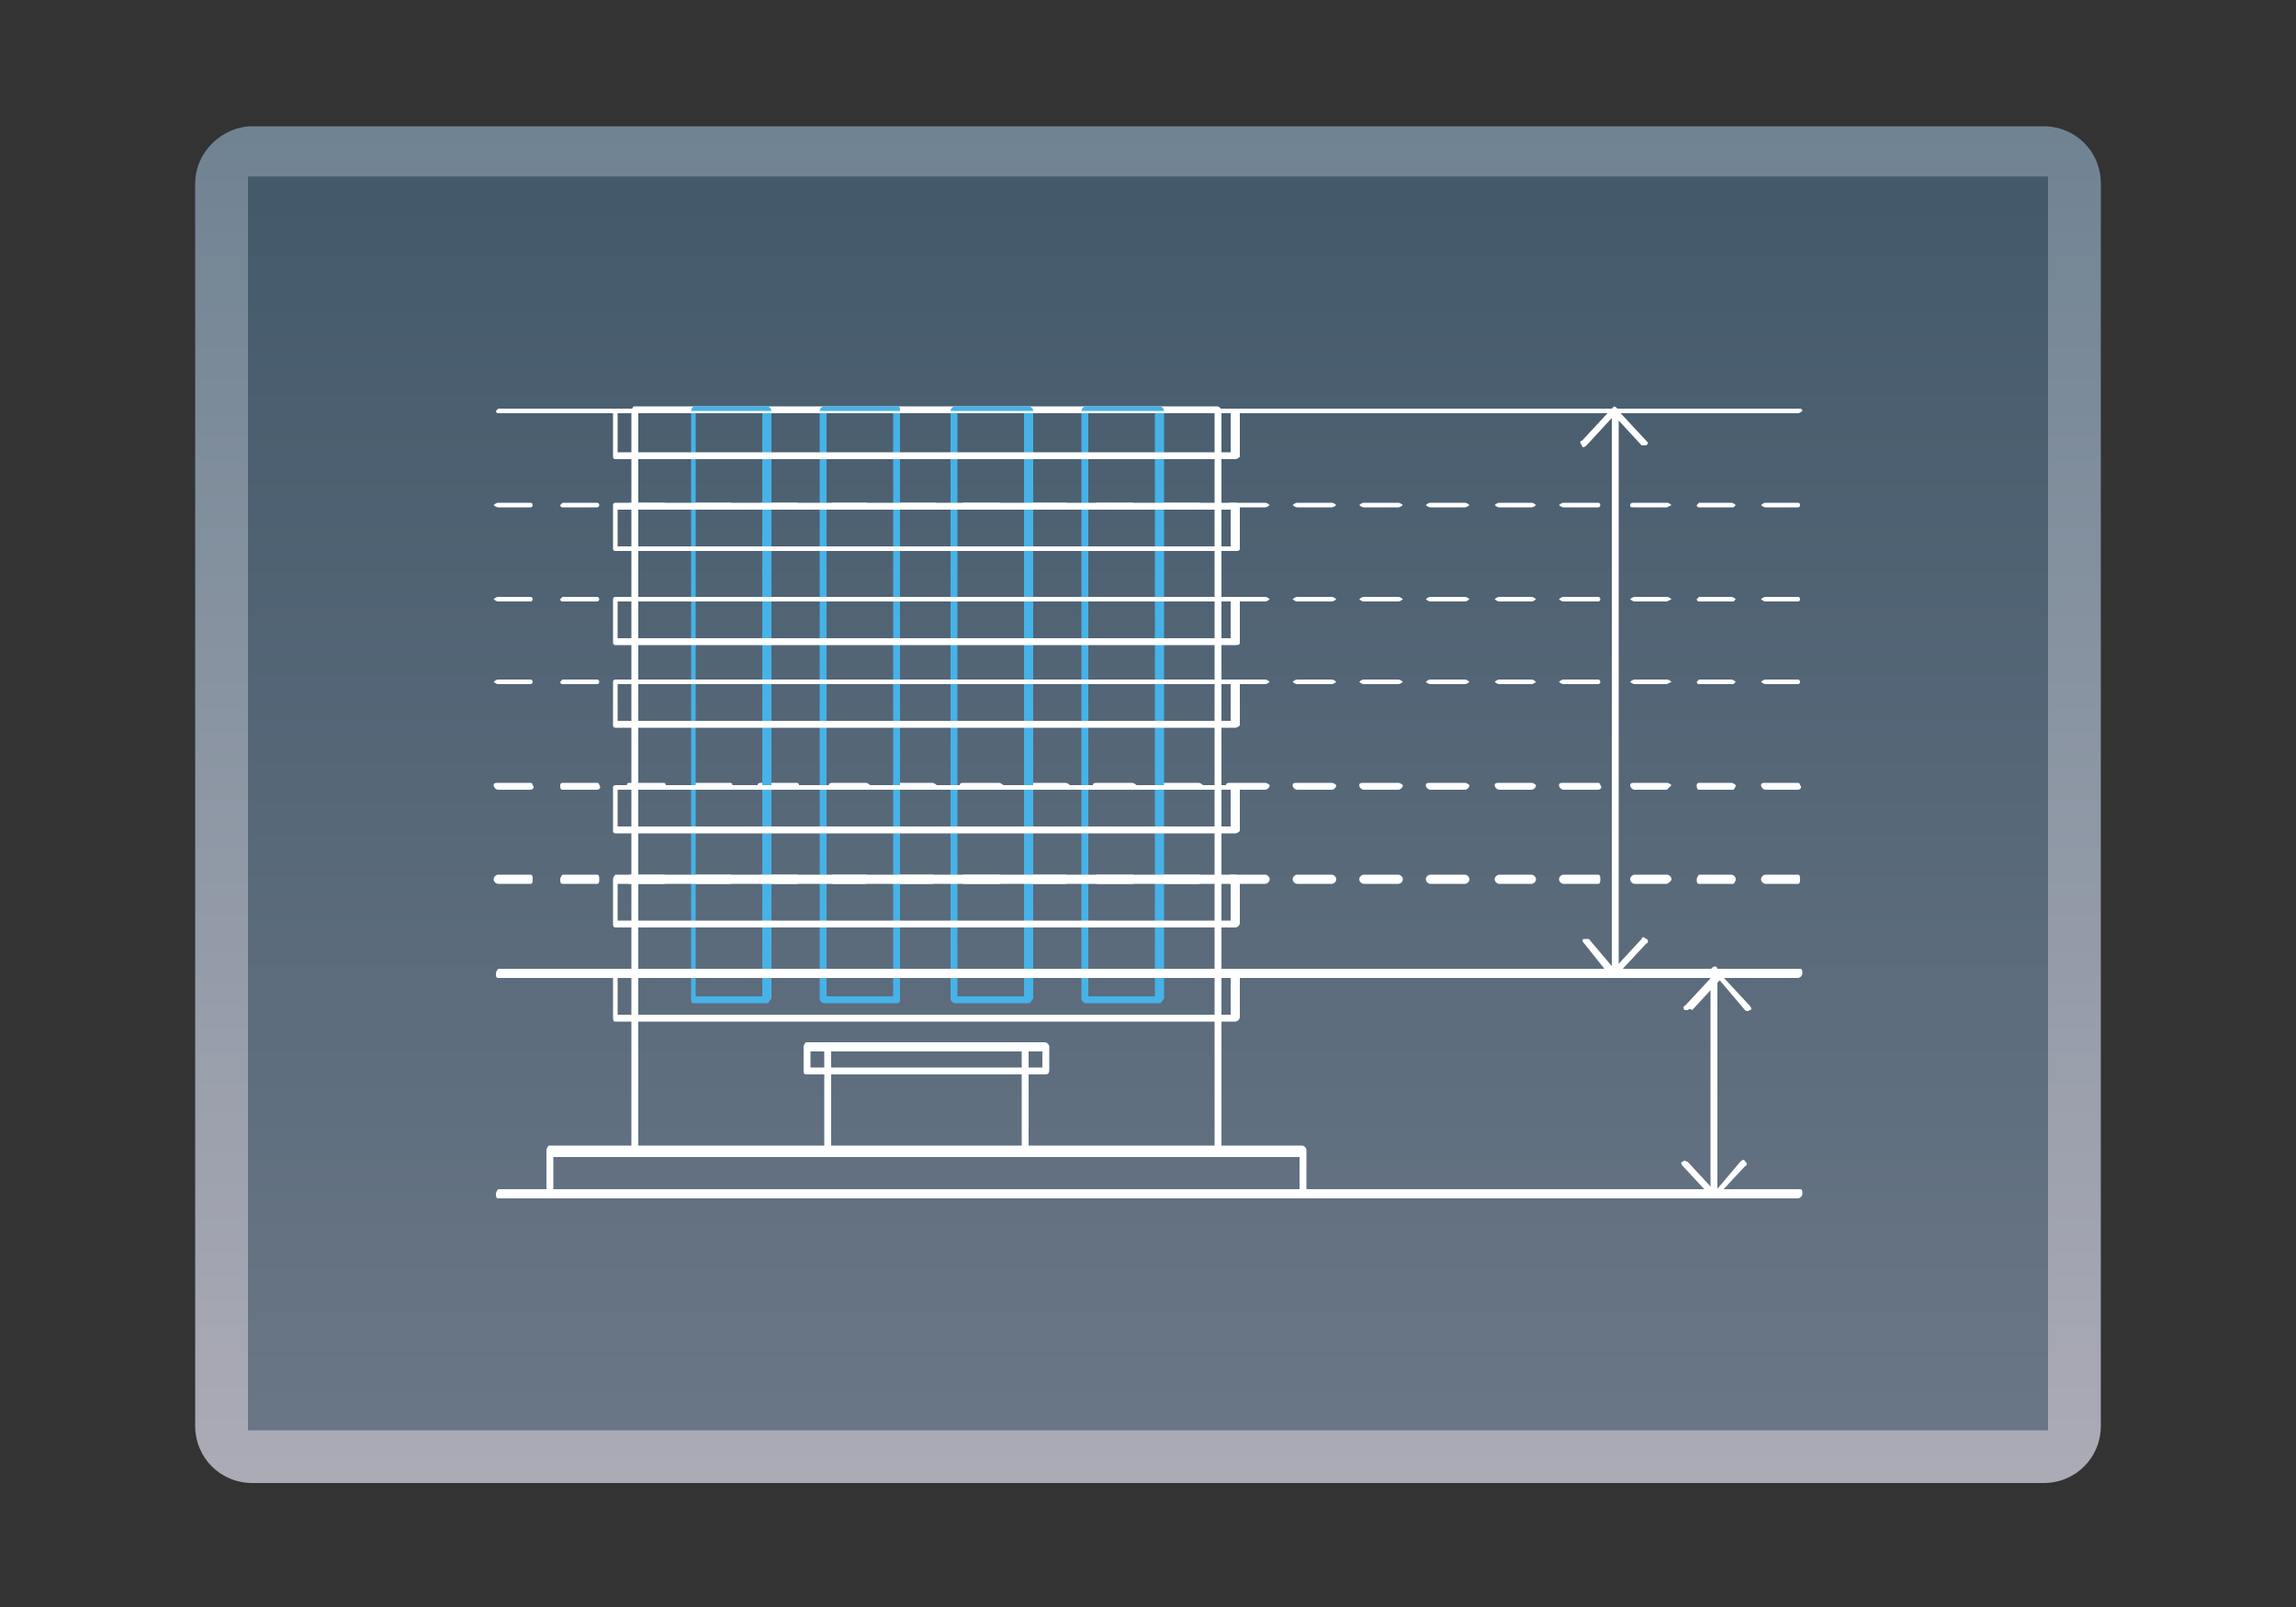 <?xml version="1.0" encoding="utf-8"?>
<!-- Generator: Adobe Illustrator 28.3.0, SVG Export Plug-In . SVG Version: 6.00 Build 0)  -->
<svg version="1.1" id="_レイヤー_2" xmlns="http://www.w3.org/2000/svg" xmlns:xlink="http://www.w3.org/1999/xlink" x="0px"
	 y="0px" viewBox="0 0 100 70" style="enable-background:new 0 0 100 70;" xml:space="preserve">
<rect x="0" y="0" width="100" height="70" fill="#333333" stroke="none"/>
<style type="text/css">
	.st0{fill:url(#SVGID_1_);}
	.st1{fill:url(#SVGID_00000138536067906541559500000004045750455820450946_);}
	.st2{fill:url(#SVGID_00000008124711815123509790000004272431838303743373_);}
	.st3{fill:#FFFFFF;}
	.st4{fill:#46B2E7;}
</style>
<g id="nyuko">
	
		<linearGradient id="SVGID_1_" gradientUnits="userSpaceOnUse" x1="50" y1="67.25" x2="50" y2="8.84" gradientTransform="matrix(1 0 0 -1 0 72.9)">
		<stop  offset="0" style="stop-color:#708393"/>
		<stop  offset="1" style="stop-color:#ABABB6"/>
	</linearGradient>
	<path class="st0" d="M11,5.5H89c1.4,0,2.5,1.1,2.5,2.5v54.1c0,1.4-1.1,2.5-2.5,2.5H11c-1.4,0-2.5-1.1-2.5-2.5V8
		C8.5,6.6,9.7,5.5,11,5.5z"/>
	
		<linearGradient id="SVGID_00000124154528204667789870000007279586583104572835_" gradientUnits="userSpaceOnUse" x1="50.005" y1="65.11" x2="50.005" y2="10.76" gradientTransform="matrix(1 0 0 -1 0 72.9)">
		<stop  offset="0" style="stop-color:#445A6B"/>
		<stop  offset="1" style="stop-color:#8F92A1"/>
	</linearGradient>
	
		<rect x="10.8" y="7.7" style="fill:url(#SVGID_00000124154528204667789870000007279586583104572835_);" width="78.4" height="54.6"/>
	
		<linearGradient id="SVGID_00000054252182188014853920000014936840688562120632_" gradientUnits="userSpaceOnUse" x1="50.005" y1="64.16" x2="50.005" y2="-42.1" gradientTransform="matrix(1 0 0 -1 0 72.9)">
		<stop  offset="0" style="stop-color:#445A6B"/>
		<stop  offset="1" style="stop-color:#8F92A1"/>
	</linearGradient>
	
		<rect x="10.8" y="7.7" style="fill:url(#SVGID_00000054252182188014853920000014936840688562120632_);" width="78.4" height="54.6"/>
	<path class="st3" d="M78.3,52.2H21.7c-0.1,0-0.1-0.1-0.1-0.2s0.1-0.2,0.1-0.2h56.7c0.1,0,0.1,0.1,0.1,0.2S78.4,52.2,78.3,52.2z"/>
	<path class="st3" d="M78.3,18H21.7c-0.1,0-0.1-0.1-0.1-0.1s0.1-0.1,0.1-0.1h56.7c0.1,0,0.1,0.1,0.1,0.1S78.4,18,78.3,18z"/>
	<path class="st3" d="M78.3,22.1h-1.4c-0.1,0-0.2-0.1-0.2-0.1s0.1-0.1,0.2-0.1h1.4c0.1,0,0.1,0.1,0.1,0.1S78.4,22.1,78.3,22.1z
		 M75.5,22.1H74c-0.1,0-0.1-0.1-0.1-0.1s0.1-0.1,0.1-0.1h1.4c0.1,0,0.2,0.1,0.2,0.1S75.5,22.1,75.5,22.1z M72.6,22.1h-1.4
		C71,22.1,71,22.1,71,22s0.1-0.1,0.2-0.1h1.4c0.1,0,0.2,0.1,0.2,0.1S72.6,22.1,72.6,22.1z M69.6,22.1h-1.5c-0.1,0-0.2-0.1-0.2-0.1
		s0.1-0.1,0.2-0.1h1.5c0.1,0,0.1,0.1,0.1,0.1S69.7,22.1,69.6,22.1z M66.7,22.1h-1.4c-0.1,0-0.2-0.1-0.2-0.1s0.1-0.1,0.2-0.1h1.4
		c0.1,0,0.2,0.1,0.2,0.1S66.8,22.1,66.7,22.1z M63.8,22.1h-1.5c-0.1,0-0.2-0.1-0.2-0.1s0.1-0.1,0.2-0.1h1.5c0.1,0,0.2,0.1,0.2,0.1
		S63.9,22.1,63.8,22.1z M60.9,22.1h-1.5c-0.1,0-0.2-0.1-0.2-0.1s0.1-0.1,0.2-0.1h1.5c0.1,0,0.2,0.1,0.2,0.1S61,22.1,60.9,22.1z
		 M58,22.1h-1.5c-0.1,0-0.2-0.1-0.2-0.1s0.1-0.1,0.2-0.1H58c0.1,0,0.2,0.1,0.2,0.1S58.1,22.1,58,22.1z M55.1,22.1h-1.5
		c-0.1,0-0.2-0.1-0.2-0.1s0.1-0.1,0.2-0.1h1.5c0.1,0,0.2,0.1,0.2,0.1S55.2,22.1,55.1,22.1z M52.2,22.1h-1.5c-0.1,0-0.2-0.1-0.2-0.1
		s0.1-0.1,0.2-0.1h1.5c0.1,0,0.2,0.1,0.2,0.1S52.3,22.1,52.2,22.1z M49.3,22.1h-1.5c-0.1,0-0.2-0.1-0.2-0.1s0.1-0.1,0.2-0.1h1.5
		c0.1,0,0.2,0.1,0.2,0.1S49.4,22.1,49.3,22.1z M46.4,22.1h-1.5c-0.1,0-0.2-0.1-0.2-0.1s0.1-0.1,0.2-0.1h1.5c0.1,0,0.2,0.1,0.2,0.1
		S46.5,22.1,46.4,22.1z M43.5,22.1H42c-0.1,0-0.2-0.1-0.2-0.1s0.1-0.1,0.2-0.1h1.5c0.1,0,0.2,0.1,0.2,0.1S43.6,22.1,43.5,22.1z
		 M40.6,22.1h-1.5C39,22.1,39,22.1,39,22s0.1-0.1,0.2-0.1h1.5c0.1,0,0.2,0.1,0.2,0.1S40.6,22.1,40.6,22.1z M37.7,22.1h-1.4
		c-0.1,0-0.2-0.1-0.2-0.1s0.1-0.1,0.2-0.1h1.4c0.1,0,0.2,0.1,0.2,0.1S37.7,22.1,37.7,22.1z M34.7,22.1h-1.5c-0.1,0-0.2-0.1-0.2-0.1
		s0.1-0.1,0.2-0.1h1.5c0.1,0,0.1,0.1,0.1,0.1S34.8,22.1,34.7,22.1z M31.8,22.1h-1.5c-0.1,0-0.1-0.1-0.1-0.1s0.1-0.1,0.1-0.1h1.5
		c0.1,0,0.1,0.1,0.1,0.1S31.9,22.1,31.8,22.1z M28.9,22.1h-1.5c-0.1,0-0.1-0.1-0.1-0.1s0.1-0.1,0.1-0.1h1.5c0.1,0,0.1,0.1,0.1,0.1
		S29,22.1,28.9,22.1z M26,22.1h-1.5c-0.1,0-0.1-0.1-0.1-0.1s0.1-0.1,0.1-0.1H26c0.1,0,0.1,0.1,0.1,0.1S26.1,22.1,26,22.1z
		 M23.1,22.1h-1.4c-0.1,0-0.2-0.1-0.2-0.1s0.1-0.1,0.2-0.1h1.4c0.1,0,0.1,0.1,0.1,0.1S23.2,22.1,23.1,22.1z"/>
	<path class="st3" d="M78.3,26.2h-1.4c-0.1,0-0.2-0.1-0.2-0.1s0.1-0.1,0.2-0.1h1.4c0.1,0,0.1,0.1,0.1,0.1S78.4,26.2,78.3,26.2z
		 M75.5,26.2H74c-0.1,0-0.1-0.1-0.1-0.1s0.1-0.1,0.1-0.1h1.4c0.1,0,0.2,0.1,0.2,0.1S75.5,26.2,75.5,26.2z M72.6,26.2h-1.4
		c-0.1,0-0.2-0.1-0.2-0.1s0.1-0.1,0.2-0.1h1.4c0.1,0,0.2,0.1,0.2,0.1S72.6,26.2,72.6,26.2z M69.6,26.2h-1.5c-0.1,0-0.2-0.1-0.2-0.1
		s0.1-0.1,0.2-0.1h1.5c0.1,0,0.1,0.1,0.1,0.1S69.7,26.2,69.6,26.2z M66.7,26.2h-1.4c-0.1,0-0.2-0.1-0.2-0.1s0.1-0.1,0.2-0.1h1.4
		c0.1,0,0.2,0.1,0.2,0.1S66.8,26.2,66.7,26.2z M63.8,26.2h-1.5c-0.1,0-0.2-0.1-0.2-0.1s0.1-0.1,0.2-0.1h1.5c0.1,0,0.2,0.1,0.2,0.1
		S63.9,26.2,63.8,26.2z M60.9,26.2h-1.5c-0.1,0-0.2-0.1-0.2-0.1s0.1-0.1,0.2-0.1h1.5c0.1,0,0.2,0.1,0.2,0.1S61,26.2,60.9,26.2z
		 M58,26.2h-1.5c-0.1,0-0.2-0.1-0.2-0.1s0.1-0.1,0.2-0.1H58c0.1,0,0.2,0.1,0.2,0.1S58.1,26.2,58,26.2z M55.1,26.2h-1.5
		c-0.1,0-0.2-0.1-0.2-0.1s0.1-0.1,0.2-0.1h1.5c0.1,0,0.2,0.1,0.2,0.1S55.2,26.2,55.1,26.2z M52.2,26.2h-1.5c-0.1,0-0.2-0.1-0.2-0.1
		s0.1-0.1,0.2-0.1h1.5c0.1,0,0.2,0.1,0.2,0.1S52.3,26.2,52.2,26.2z M49.3,26.2h-1.5c-0.1,0-0.2-0.1-0.2-0.1s0.1-0.1,0.2-0.1h1.5
		c0.1,0,0.2,0.1,0.2,0.1S49.4,26.2,49.3,26.2z M46.4,26.2h-1.5c-0.1,0-0.2-0.1-0.2-0.1s0.1-0.1,0.2-0.1h1.5c0.1,0,0.2,0.1,0.2,0.1
		S46.5,26.2,46.4,26.2z M43.5,26.2H42c-0.1,0-0.2-0.1-0.2-0.1s0.1-0.1,0.2-0.1h1.5c0.1,0,0.2,0.1,0.2,0.1S43.6,26.2,43.5,26.2z
		 M40.6,26.2h-1.5c-0.1,0-0.2-0.1-0.2-0.1s0.1-0.1,0.2-0.1h1.5c0.1,0,0.2,0.1,0.2,0.1S40.6,26.2,40.6,26.2z M37.7,26.2h-1.4
		c-0.1,0-0.2-0.1-0.2-0.1s0.1-0.1,0.2-0.1h1.4c0.1,0,0.2,0.1,0.2,0.1S37.7,26.2,37.7,26.2z M34.7,26.2h-1.5c-0.1,0-0.2-0.1-0.2-0.1
		s0.1-0.1,0.2-0.1h1.5c0.1,0,0.1,0.1,0.1,0.1S34.8,26.2,34.7,26.2z M31.8,26.2h-1.5c-0.1,0-0.1-0.1-0.1-0.1s0.1-0.1,0.1-0.1h1.5
		c0.1,0,0.1,0.1,0.1,0.1S31.9,26.2,31.8,26.2z M28.9,26.2h-1.5c-0.1,0-0.1-0.1-0.1-0.1s0.1-0.1,0.1-0.1h1.5c0.1,0,0.1,0.1,0.1,0.1
		S29,26.2,28.9,26.2z M26,26.2h-1.5c-0.1,0-0.1-0.1-0.1-0.1s0.1-0.1,0.1-0.1H26c0.1,0,0.1,0.1,0.1,0.1S26.1,26.2,26,26.2z
		 M23.1,26.2h-1.4c-0.1,0-0.2-0.1-0.2-0.1s0.1-0.1,0.2-0.1h1.4c0.1,0,0.1,0.1,0.1,0.1S23.2,26.2,23.1,26.2z"/>
	<path class="st3" d="M78.3,29.8h-1.4c-0.1,0-0.2-0.1-0.2-0.1s0.1-0.1,0.2-0.1h1.4c0.1,0,0.1,0.1,0.1,0.1S78.4,29.8,78.3,29.8z
		 M75.5,29.8H74c-0.1,0-0.1-0.1-0.1-0.1s0.1-0.1,0.1-0.1h1.4c0.1,0,0.2,0.1,0.2,0.1S75.5,29.8,75.5,29.8z M72.6,29.8h-1.4
		c-0.1,0-0.2-0.1-0.2-0.1s0.1-0.1,0.2-0.1h1.4c0.1,0,0.2,0.1,0.2,0.1S72.6,29.8,72.6,29.8z M69.6,29.8h-1.5c-0.1,0-0.2-0.1-0.2-0.1
		s0.1-0.1,0.2-0.1h1.5c0.1,0,0.1,0.1,0.1,0.1S69.7,29.8,69.6,29.8z M66.7,29.8h-1.4c-0.1,0-0.2-0.1-0.2-0.1s0.1-0.1,0.2-0.1h1.4
		c0.1,0,0.2,0.1,0.2,0.1S66.8,29.8,66.7,29.8z M63.8,29.8h-1.5c-0.1,0-0.2-0.1-0.2-0.1s0.1-0.1,0.2-0.1h1.5c0.1,0,0.2,0.1,0.2,0.1
		S63.9,29.8,63.8,29.8z M60.9,29.8h-1.5c-0.1,0-0.2-0.1-0.2-0.1s0.1-0.1,0.2-0.1h1.5c0.1,0,0.2,0.1,0.2,0.1S61,29.8,60.9,29.8z
		 M58,29.8h-1.5c-0.1,0-0.2-0.1-0.2-0.1s0.1-0.1,0.2-0.1H58c0.1,0,0.2,0.1,0.2,0.1S58.1,29.8,58,29.8z M55.1,29.8h-1.5
		c-0.1,0-0.2-0.1-0.2-0.1s0.1-0.1,0.2-0.1h1.5c0.1,0,0.2,0.1,0.2,0.1S55.2,29.8,55.1,29.8z M52.2,29.8h-1.5c-0.1,0-0.2-0.1-0.2-0.1
		s0.1-0.1,0.2-0.1h1.5c0.1,0,0.2,0.1,0.2,0.1S52.3,29.8,52.2,29.8z M49.3,29.8h-1.5c-0.1,0-0.2-0.1-0.2-0.1s0.1-0.1,0.2-0.1h1.5
		c0.1,0,0.2,0.1,0.2,0.1S49.4,29.8,49.3,29.8z M46.4,29.8h-1.5c-0.1,0-0.2-0.1-0.2-0.1s0.1-0.1,0.2-0.1h1.5c0.1,0,0.2,0.1,0.2,0.1
		S46.5,29.8,46.4,29.8z M43.5,29.8H42c-0.1,0-0.2-0.1-0.2-0.1s0.1-0.1,0.2-0.1h1.5c0.1,0,0.2,0.1,0.2,0.1S43.6,29.8,43.5,29.8z
		 M40.6,29.8h-1.5c-0.1,0-0.2-0.1-0.2-0.1s0.1-0.1,0.2-0.1h1.5c0.1,0,0.2,0.1,0.2,0.1S40.6,29.8,40.6,29.8z M37.7,29.8h-1.4
		c-0.1,0-0.2-0.1-0.2-0.1s0.1-0.1,0.2-0.1h1.4c0.1,0,0.2,0.1,0.2,0.1S37.7,29.8,37.7,29.8z M34.7,29.8h-1.5c-0.1,0-0.2-0.1-0.2-0.1
		s0.1-0.1,0.2-0.1h1.5c0.1,0,0.1,0.1,0.1,0.1S34.8,29.8,34.7,29.8z M31.8,29.8h-1.5c-0.1,0-0.1-0.1-0.1-0.1s0.1-0.1,0.1-0.1h1.5
		c0.1,0,0.1,0.1,0.1,0.1S31.9,29.8,31.8,29.8z M28.9,29.8h-1.5c-0.1,0-0.1-0.1-0.1-0.1s0.1-0.1,0.1-0.1h1.5c0.1,0,0.1,0.1,0.1,0.1
		S29,29.8,28.9,29.8z M26,29.8h-1.5c-0.1,0-0.1-0.1-0.1-0.1s0.1-0.1,0.1-0.1H26c0.1,0,0.1,0.1,0.1,0.1S26.1,29.8,26,29.8z
		 M23.1,29.8h-1.4c-0.1,0-0.2-0.1-0.2-0.1s0.1-0.1,0.2-0.1h1.4c0.1,0,0.1,0.1,0.1,0.1S23.2,29.8,23.1,29.8z"/>
	<path class="st3" d="M78.3,34.4h-1.4c-0.1,0-0.2-0.1-0.2-0.2c0-0.1,0.1-0.1,0.2-0.1h1.4c0.1,0,0.1,0.1,0.1,0.1
		C78.5,34.3,78.4,34.4,78.3,34.4z M75.5,34.4H74c-0.1,0-0.1-0.1-0.1-0.2c0-0.1,0.1-0.1,0.1-0.1h1.4c0.1,0,0.2,0.1,0.2,0.1
		C75.6,34.3,75.5,34.4,75.5,34.4z M72.6,34.4h-1.4c-0.1,0-0.2-0.1-0.2-0.2c0-0.1,0.1-0.1,0.2-0.1h1.4c0.1,0,0.2,0.1,0.2,0.1
		C72.7,34.3,72.6,34.4,72.6,34.4z M69.6,34.4h-1.5c-0.1,0-0.2-0.1-0.2-0.2c0-0.1,0.1-0.1,0.2-0.1h1.5c0.1,0,0.1,0.1,0.1,0.1
		C69.8,34.3,69.7,34.4,69.6,34.4z M66.7,34.4h-1.4c-0.1,0-0.2-0.1-0.2-0.2c0-0.1,0.1-0.1,0.2-0.1h1.4c0.1,0,0.2,0.1,0.2,0.1
		C66.9,34.3,66.8,34.4,66.7,34.4z M63.8,34.4h-1.5c-0.1,0-0.2-0.1-0.2-0.2c0-0.1,0.1-0.1,0.2-0.1h1.5c0.1,0,0.2,0.1,0.2,0.1
		C64,34.3,63.9,34.4,63.8,34.4z M60.9,34.4h-1.5c-0.1,0-0.2-0.1-0.2-0.2c0-0.1,0.1-0.1,0.2-0.1h1.5c0.1,0,0.2,0.1,0.2,0.1
		C61.1,34.3,61,34.4,60.9,34.4z M58,34.4h-1.5c-0.1,0-0.2-0.1-0.2-0.2c0-0.1,0.1-0.1,0.2-0.1H58c0.1,0,0.2,0.1,0.2,0.1
		C58.2,34.3,58.1,34.4,58,34.4z M55.1,34.4h-1.5c-0.1,0-0.2-0.1-0.2-0.2c0-0.1,0.1-0.1,0.2-0.1h1.5c0.1,0,0.2,0.1,0.2,0.1
		C55.3,34.3,55.2,34.4,55.1,34.4z M52.2,34.4h-1.5c-0.1,0-0.2-0.1-0.2-0.2c0-0.1,0.1-0.1,0.2-0.1h1.5c0.1,0,0.2,0.1,0.2,0.1
		C52.3,34.3,52.3,34.4,52.2,34.4z M49.3,34.4h-1.5c-0.1,0-0.2-0.1-0.2-0.2c0-0.1,0.1-0.1,0.2-0.1h1.5c0.1,0,0.2,0.1,0.2,0.1
		C49.4,34.3,49.4,34.4,49.3,34.4z M46.4,34.4h-1.5c-0.1,0-0.2-0.1-0.2-0.2c0-0.1,0.1-0.1,0.2-0.1h1.5c0.1,0,0.2,0.1,0.2,0.1
		C46.5,34.3,46.5,34.4,46.4,34.4z M43.5,34.4H42c-0.1,0-0.2-0.1-0.2-0.2c0-0.1,0.1-0.1,0.2-0.1h1.5c0.1,0,0.2,0.1,0.2,0.1
		C43.6,34.3,43.6,34.4,43.5,34.4z M40.6,34.4h-1.5c-0.1,0-0.2-0.1-0.2-0.2c0-0.1,0.1-0.1,0.2-0.1h1.5c0.1,0,0.2,0.1,0.2,0.1
		C40.7,34.3,40.6,34.4,40.6,34.4z M37.7,34.4h-1.4c-0.1,0-0.2-0.1-0.2-0.2c0-0.1,0.1-0.1,0.2-0.1h1.4c0.1,0,0.2,0.1,0.2,0.1
		C37.8,34.3,37.7,34.4,37.7,34.4z M34.7,34.4h-1.5c-0.1,0-0.2-0.1-0.2-0.2c0-0.1,0.1-0.1,0.2-0.1h1.5c0.1,0,0.1,0.1,0.1,0.1
		C34.9,34.3,34.8,34.4,34.7,34.4z M31.8,34.4h-1.5c-0.1,0-0.1-0.1-0.1-0.2c0-0.1,0.1-0.1,0.1-0.1h1.5c0.1,0,0.1,0.1,0.1,0.1
		C32,34.3,31.9,34.4,31.8,34.4z M28.9,34.4h-1.5c-0.1,0-0.1-0.1-0.1-0.2c0-0.1,0.1-0.1,0.1-0.1h1.5c0.1,0,0.1,0.1,0.1,0.1
		C29.1,34.3,29,34.4,28.9,34.4z M26,34.4h-1.5c-0.1,0-0.1-0.1-0.1-0.2c0-0.1,0.1-0.1,0.1-0.1H26c0.1,0,0.1,0.1,0.1,0.1
		C26.2,34.3,26.1,34.4,26,34.4z M23.1,34.4h-1.4c-0.1,0-0.2-0.1-0.2-0.2c0-0.1,0.1-0.1,0.2-0.1h1.4c0.1,0,0.1,0.1,0.1,0.1
		C23.3,34.3,23.2,34.4,23.1,34.4z"/>
	<path class="st3" d="M78.3,38.5h-1.4c-0.1,0-0.2-0.1-0.2-0.2s0.1-0.2,0.2-0.2h1.4c0.1,0,0.1,0.1,0.1,0.2S78.4,38.5,78.3,38.5z
		 M75.5,38.5H74c-0.1,0-0.1-0.1-0.1-0.2s0.1-0.2,0.1-0.2h1.4c0.1,0,0.2,0.1,0.2,0.2S75.5,38.5,75.5,38.5z M72.6,38.5h-1.4
		c-0.1,0-0.2-0.1-0.2-0.2s0.1-0.2,0.2-0.2h1.4c0.1,0,0.2,0.1,0.2,0.2S72.6,38.5,72.6,38.5z M69.6,38.5h-1.5c-0.1,0-0.2-0.1-0.2-0.2
		s0.1-0.2,0.2-0.2h1.5c0.1,0,0.1,0.1,0.1,0.2S69.7,38.5,69.6,38.5z M66.7,38.5h-1.4c-0.1,0-0.2-0.1-0.2-0.2s0.1-0.2,0.2-0.2h1.4
		c0.1,0,0.2,0.1,0.2,0.2S66.8,38.5,66.7,38.5z M63.8,38.5h-1.5c-0.1,0-0.2-0.1-0.2-0.2s0.1-0.2,0.2-0.2h1.5c0.1,0,0.2,0.1,0.2,0.2
		S63.9,38.5,63.8,38.5z M60.9,38.5h-1.5c-0.1,0-0.2-0.1-0.2-0.2s0.1-0.2,0.2-0.2h1.5c0.1,0,0.2,0.1,0.2,0.2S61,38.5,60.9,38.5z
		 M58,38.5h-1.5c-0.1,0-0.2-0.1-0.2-0.2s0.1-0.2,0.2-0.2H58c0.1,0,0.2,0.1,0.2,0.2S58.1,38.5,58,38.5z M55.1,38.5h-1.5
		c-0.1,0-0.2-0.1-0.2-0.2s0.1-0.2,0.2-0.2h1.5c0.1,0,0.2,0.1,0.2,0.2S55.2,38.5,55.1,38.5z M52.2,38.5h-1.5c-0.1,0-0.2-0.1-0.2-0.2
		s0.1-0.2,0.2-0.2h1.5c0.1,0,0.2,0.1,0.2,0.2S52.3,38.5,52.2,38.5z M49.3,38.5h-1.5c-0.1,0-0.2-0.1-0.2-0.2s0.1-0.2,0.2-0.2h1.5
		c0.1,0,0.2,0.1,0.2,0.2S49.4,38.5,49.3,38.5z M46.4,38.5h-1.5c-0.1,0-0.2-0.1-0.2-0.2s0.1-0.2,0.2-0.2h1.5c0.1,0,0.2,0.1,0.2,0.2
		S46.5,38.5,46.4,38.5z M43.5,38.5H42c-0.1,0-0.2-0.1-0.2-0.2s0.1-0.2,0.2-0.2h1.5c0.1,0,0.2,0.1,0.2,0.2S43.6,38.5,43.5,38.5z
		 M40.6,38.5h-1.5c-0.1,0-0.2-0.1-0.2-0.2s0.1-0.2,0.2-0.2h1.5c0.1,0,0.2,0.1,0.2,0.2S40.6,38.5,40.6,38.5z M37.7,38.5h-1.4
		c-0.1,0-0.2-0.1-0.2-0.2s0.1-0.2,0.2-0.2h1.4c0.1,0,0.2,0.1,0.2,0.2S37.7,38.5,37.7,38.5z M34.7,38.5h-1.5c-0.1,0-0.2-0.1-0.2-0.2
		s0.1-0.2,0.2-0.2h1.5c0.1,0,0.1,0.1,0.1,0.2S34.8,38.5,34.7,38.5z M31.8,38.5h-1.5c-0.1,0-0.1-0.1-0.1-0.2s0.1-0.2,0.1-0.2h1.5
		c0.1,0,0.1,0.1,0.1,0.2S31.9,38.5,31.8,38.5z M28.9,38.5h-1.5c-0.1,0-0.1-0.1-0.1-0.2s0.1-0.2,0.1-0.2h1.5c0.1,0,0.1,0.1,0.1,0.2
		S29,38.5,28.9,38.5z M26,38.5h-1.5c-0.1,0-0.1-0.1-0.1-0.2s0.1-0.2,0.1-0.2H26c0.1,0,0.1,0.1,0.1,0.2S26.1,38.5,26,38.5z
		 M23.1,38.5h-1.4c-0.1,0-0.2-0.1-0.2-0.2s0.1-0.2,0.2-0.2h1.4c0.1,0,0.1,0.1,0.1,0.2S23.2,38.5,23.1,38.5z"/>
	<path class="st3" d="M78.3,42.6H21.7c-0.1,0-0.1-0.1-0.1-0.2s0.1-0.2,0.1-0.2h56.7c0.1,0,0.1,0.1,0.1,0.2S78.4,42.6,78.3,42.6z"/>
	<path class="st3" d="M53,50.3H27.6c-0.1,0-0.1-0.1-0.1-0.2V17.9c0-0.1,0.1-0.2,0.1-0.2H53c0.1,0,0.2,0.1,0.2,0.2v32.3
		C53.2,50.3,53.1,50.4,53,50.3L53,50.3z M27.8,50h25.1V18H27.8V50z"/>
	<path class="st4" d="M33.4,43.7h-3.2c-0.1,0-0.1-0.1-0.1-0.2V17.9c0-0.1,0.1-0.2,0.1-0.2h3.2c0.1,0,0.2,0.1,0.2,0.2v25.6
		C33.5,43.6,33.5,43.7,33.4,43.7z M30.3,43.4h2.9V18h-2.9V43.4L30.3,43.4z"/>
	<path class="st4" d="M39.1,43.7h-3.2c-0.1,0-0.2-0.1-0.2-0.2V17.9c0-0.1,0.1-0.2,0.2-0.2h3.2c0.1,0,0.1,0.1,0.1,0.2v25.6
		C39.2,43.6,39.2,43.7,39.1,43.7z M36,43.4h2.9V18H36V43.4L36,43.4z"/>
	<path class="st4" d="M44.8,43.7h-3.2c-0.1,0-0.2-0.1-0.2-0.2V17.9c0-0.1,0.1-0.2,0.2-0.2h3.2c0.1,0,0.2,0.1,0.2,0.2v25.6
		C44.9,43.6,44.9,43.7,44.8,43.7z M41.7,43.4h2.9V18h-2.9V43.4L41.7,43.4z"/>
	<path class="st4" d="M50.5,43.7h-3.2c-0.1,0-0.2-0.1-0.2-0.2V17.9c0-0.1,0.1-0.2,0.2-0.2h3.2c0.1,0,0.2,0.1,0.2,0.2v25.6
		C50.6,43.6,50.6,43.7,50.5,43.7z M47.4,43.4h2.9V18h-2.9V43.4L47.4,43.4z"/>
	<path class="st3" d="M53.8,20h-27c-0.1,0-0.1-0.1-0.1-0.1v-1.9c0-0.1,0.1-0.1,0.1-0.1h27c0.1,0,0.2,0.1,0.2,0.1v1.9
		C54,19.9,53.9,20,53.8,20z M26.9,19.7h26.7V18H26.9C26.9,18,26.9,19.7,26.9,19.7z"/>
	<path class="st3" d="M53.8,24h-27c-0.1,0-0.1-0.1-0.1-0.1V22c0-0.1,0.1-0.1,0.1-0.1h27c0.1,0,0.2,0.1,0.2,0.1v1.9
		C54,24,53.9,24,53.8,24z M26.9,23.8h26.7v-1.6H26.9C26.9,22.1,26.9,23.8,26.9,23.8z"/>
	<path class="st3" d="M53.8,28.1h-27c-0.1,0-0.1-0.1-0.1-0.1v-1.9c0-0.1,0.1-0.1,0.1-0.1h27c0.1,0,0.2,0.1,0.2,0.1V28
		C54,28.1,53.9,28.1,53.8,28.1z M26.9,27.8h26.7v-1.6H26.9C26.9,26.2,26.9,27.8,26.9,27.8z"/>
	<path class="st3" d="M53.8,31.7h-27c-0.1,0-0.1-0.1-0.1-0.1v-1.9c0-0.1,0.1-0.1,0.1-0.1h27c0.1,0,0.2,0.1,0.2,0.1v1.9
		C54,31.6,53.9,31.7,53.8,31.7z M26.9,31.4h26.7v-1.6H26.9C26.9,29.8,26.9,31.4,26.9,31.4z"/>
	<path class="st3" d="M53.8,36.3h-27c-0.1,0-0.1-0.1-0.1-0.1v-1.9c0-0.1,0.1-0.1,0.1-0.1h27c0.1,0,0.2,0.1,0.2,0.1v1.9
		C54,36.2,53.9,36.3,53.8,36.3z M26.9,36h26.7v-1.6H26.9C26.9,34.4,26.9,36,26.9,36z"/>
	<path class="st3" d="M53.8,40.4h-27c-0.1,0-0.1-0.1-0.1-0.2v-1.9c0-0.1,0.1-0.2,0.1-0.2h27c0.1,0,0.2,0.1,0.2,0.2v1.9
		C54,40.3,53.9,40.4,53.8,40.4z M26.9,40.1h26.7v-1.6H26.9C26.9,38.5,26.9,40.1,26.9,40.1z"/>
	<path class="st3" d="M53.8,44.5h-27c-0.1,0-0.1-0.1-0.1-0.2v-1.9c0-0.1,0.1-0.2,0.1-0.2h27c0.1,0,0.2,0.1,0.2,0.2v1.9
		C54,44.4,53.9,44.5,53.8,44.5z M26.9,44.2h26.7v-1.6H26.9C26.9,42.6,26.9,44.2,26.9,44.2z"/>
	<path class="st3" d="M44.6,50.3H36c-0.1,0-0.1-0.1-0.1-0.2v-4.5c0-0.1,0.1-0.2,0.1-0.2h8.6c0.1,0,0.2,0.1,0.2,0.2v4.5
		C44.8,50.3,44.7,50.3,44.6,50.3z M36.2,50h8.3v-4.2h-8.3V50z"/>
	<path class="st3" d="M45.5,46.8H35.1c-0.1,0-0.1-0.1-0.1-0.2v-1c0-0.1,0.1-0.2,0.1-0.2h10.4c0.1,0,0.2,0.1,0.2,0.2v1
		C45.7,46.8,45.6,46.8,45.5,46.8z M35.3,46.5h10.1v-0.7H35.3C35.3,45.8,35.3,46.5,35.3,46.5z"/>
	<path class="st3" d="M56.7,52.2H23.9c-0.1,0-0.1-0.1-0.1-0.2v-1.9c0-0.1,0.1-0.2,0.1-0.2h32.8c0.1,0,0.2,0.1,0.2,0.2v1.9
		C56.8,52.2,56.8,52.2,56.7,52.2z M24.1,52h32.5v-1.6H24.1V52z"/>
	<path class="st3" d="M70.3,42.6c-0.1,0-0.1-0.1-0.1-0.2V17.9c0-0.1,0.1-0.2,0.1-0.2s0.2,0.1,0.2,0.2v24.5
		C70.5,42.5,70.4,42.6,70.3,42.6L70.3,42.6z"/>
	<path class="st3" d="M71.6,19.4c0,0-0.1,0-0.1,0l-1.2-1.3l-1.2,1.3c-0.1,0.1-0.2,0.1-0.2,0c-0.1-0.1-0.1-0.2,0-0.2l1.3-1.4
		c0.1-0.1,0.2-0.1,0.2,0l1.3,1.4c0.1,0.1,0.1,0.1,0,0.2C71.7,19.4,71.6,19.4,71.6,19.4L71.6,19.4z"/>
	<path class="st3" d="M70.3,42.6c0,0-0.1,0-0.1,0L69,41.1c-0.1-0.1-0.1-0.2,0-0.2c0.1,0,0.2,0,0.2,0l1.1,1.3l1.2-1.3
		c0-0.1,0.1-0.1,0.2,0c0.1,0,0.1,0.2,0,0.2l-1.3,1.4C70.4,42.5,70.4,42.6,70.3,42.6L70.3,42.6z"/>
	<path class="st3" d="M74.7,52.2c-0.1,0-0.2-0.1-0.2-0.2v-9.7c0-0.1,0.1-0.2,0.2-0.2s0.1,0.1,0.1,0.2v9.7
		C74.9,52.2,74.8,52.2,74.7,52.2z"/>
	<path class="st3" d="M73.5,44c0,0-0.1,0-0.1,0c-0.1,0-0.1-0.2,0-0.2l1.3-1.4c0.1-0.1,0.2-0.1,0.2,0l1.3,1.4c0.1,0.1,0.1,0.2,0,0.2
		c-0.1,0.1-0.2,0-0.2,0l-1.1-1.3l-1.2,1.3C73.6,43.9,73.5,44,73.5,44L73.5,44z"/>
	<path class="st3" d="M74.7,52.2c0,0-0.1,0-0.1,0l-1.3-1.4c-0.1-0.1-0.1-0.2,0-0.2c0.1-0.1,0.1,0,0.2,0l1.2,1.3l1.1-1.3
		c0.1-0.1,0.2-0.1,0.2,0c0.1,0,0.1,0.2,0,0.2L74.7,52.2C74.8,52.2,74.7,52.2,74.7,52.2L74.7,52.2z"/>
</g>
</svg>
